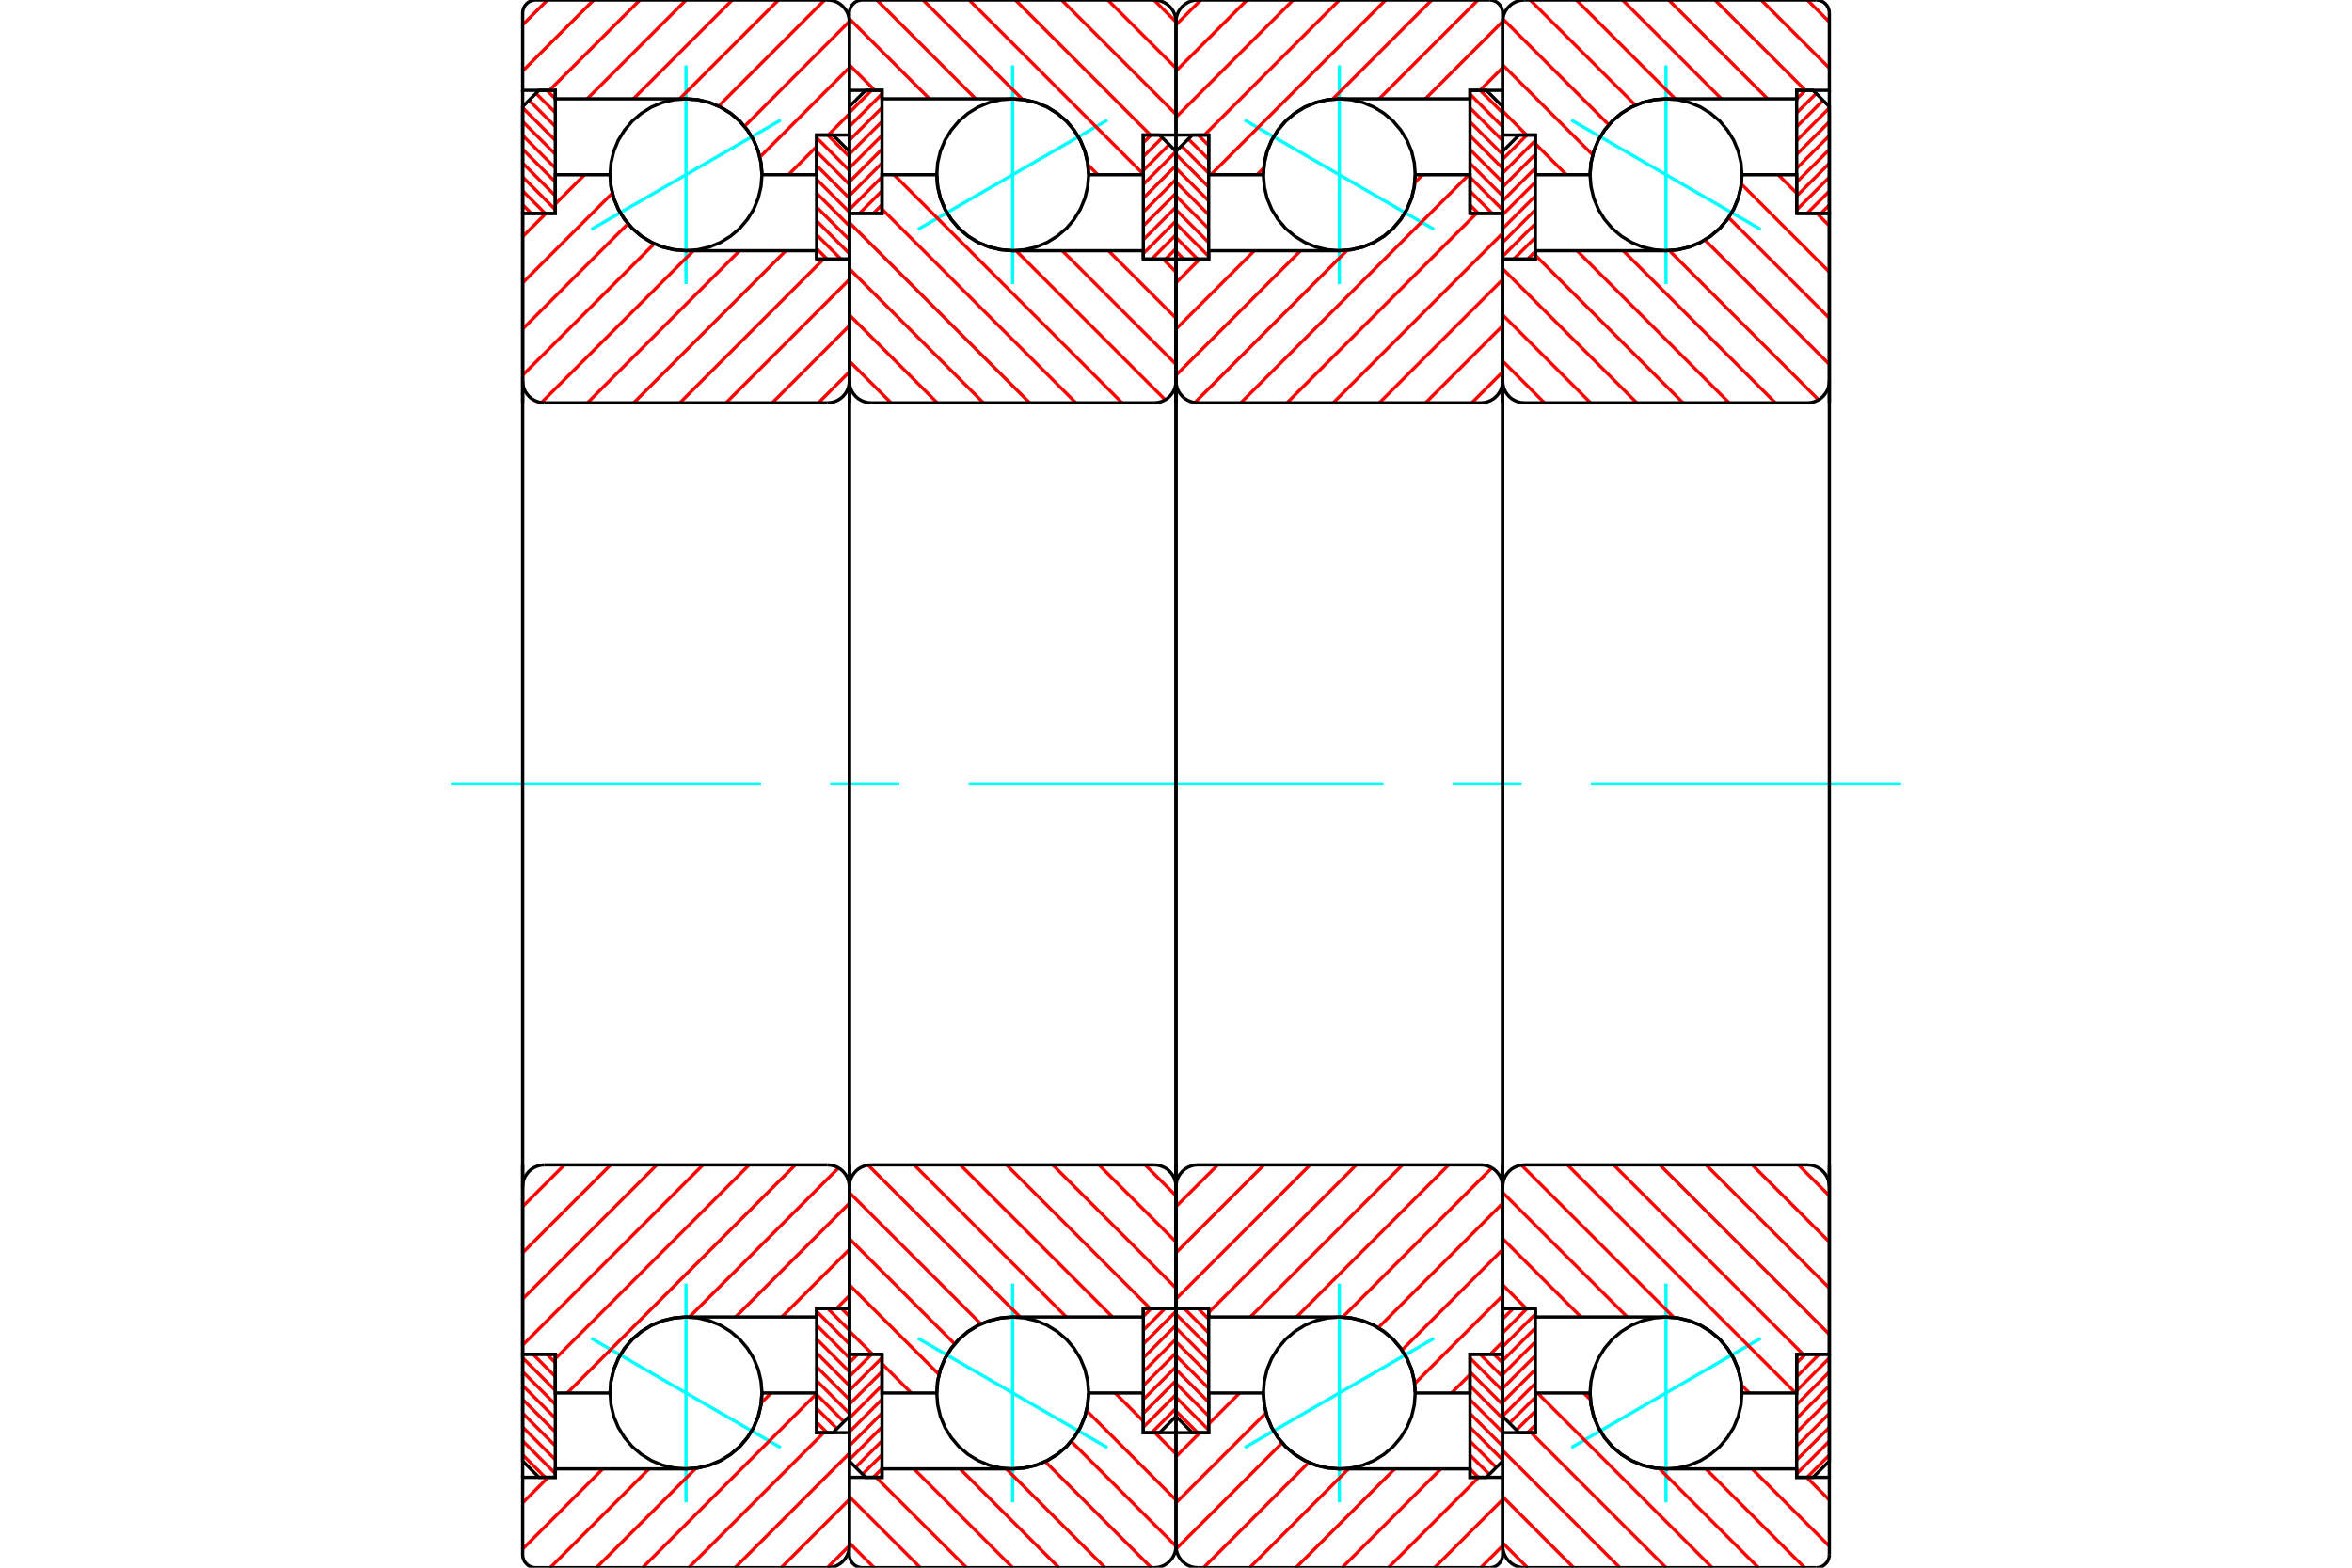 <?xml version="1.0" standalone="no"?>
<!DOCTYPE svg PUBLIC "-//W3C//DTD SVG 1.1//EN"
	"http://www.w3.org/Graphics/SVG/1.1/DTD/svg11.dtd">
<svg xmlns="http://www.w3.org/2000/svg" height="100%" width="100%" viewBox="0 0 36000 24000">
	<rect x="-1800" y="-1200" width="39600" height="26400" style="fill:#FFF"/>
	<g style="fill:none; fill-rule:evenodd" transform="matrix(1 0 0 1 0 0)">
		<g style="fill:none; stroke:#000; stroke-width:50; shape-rendering:geometricPrecision">
		</g>
		<g style="fill:none; stroke:#0FF; stroke-width:50; shape-rendering:geometricPrecision">
			<line x1="24050" y1="1838" x2="26950" y2="3512"/>
			<line x1="25500" y1="4349" x2="25500" y2="1001"/>
			<line x1="25500" y1="22999" x2="25500" y2="19651"/>
			<line x1="26950" y1="20488" x2="24050" y2="22162"/>
		</g>
		<g style="fill:none; stroke:#F00; stroke-width:50; shape-rendering:geometricPrecision">
			<line x1="27500" y1="20866" x2="27633" y2="20733"/>
			<line x1="27500" y1="21078" x2="27845" y2="20733"/>
			<line x1="27500" y1="21291" x2="28000" y2="20791"/>
			<line x1="27500" y1="21503" x2="28000" y2="21003"/>
			<line x1="27500" y1="21715" x2="28000" y2="21215"/>
			<line x1="27500" y1="21927" x2="28000" y2="21427"/>
			<line x1="27500" y1="22139" x2="28000" y2="21639"/>
			<line x1="27500" y1="22351" x2="28000" y2="21851"/>
			<line x1="27500" y1="22563" x2="28000" y2="22063"/>
			<line x1="27659" y1="22617" x2="28000" y2="22276"/>
		</g>
		<g style="fill:none; stroke:#000; stroke-width:50; shape-rendering:geometricPrecision">
			<polyline points="28000,20733 28000,22367 27750,22617 27500,22617 27500,20733 28000,20733"/>
		</g>
		<g style="fill:none; stroke:#0FF; stroke-width:50; shape-rendering:geometricPrecision">
			<line x1="6900" y1="12000" x2="11650" y2="12000"/>
			<line x1="12708" y1="12000" x2="13767" y2="12000"/>
			<line x1="14825" y1="12000" x2="21175" y2="12000"/>
			<line x1="22233" y1="12000" x2="23292" y2="12000"/>
			<line x1="24350" y1="12000" x2="29100" y2="12000"/>
		</g>
		<g style="fill:none; stroke:#F00; stroke-width:50; shape-rendering:geometricPrecision">
			<line x1="27500" y1="1516" x2="27633" y2="1383"/>
			<line x1="27500" y1="1728" x2="27798" y2="1431"/>
			<line x1="27500" y1="1941" x2="27904" y2="1537"/>
			<line x1="27500" y1="2153" x2="28000" y2="1653"/>
			<line x1="27500" y1="2365" x2="28000" y2="1865"/>
			<line x1="27500" y1="2577" x2="28000" y2="2077"/>
			<line x1="27500" y1="2789" x2="28000" y2="2289"/>
			<line x1="27500" y1="3001" x2="28000" y2="2501"/>
			<line x1="27500" y1="3213" x2="28000" y2="2713"/>
			<line x1="27659" y1="3267" x2="28000" y2="2926"/>
			<line x1="27871" y1="3267" x2="28000" y2="3138"/>
		</g>
		<g style="fill:none; stroke:#000; stroke-width:50; shape-rendering:geometricPrecision">
			<polyline points="27500,3267 27500,1383 27750,1383 28000,1633 28000,3267 27500,3267"/>
		</g>
		<g style="fill:none; stroke:#F00; stroke-width:50; shape-rendering:geometricPrecision">
			<line x1="23500" y1="3848" x2="23381" y2="3967"/>
			<line x1="23500" y1="3636" x2="23169" y2="3967"/>
			<line x1="23500" y1="3424" x2="23000" y2="3924"/>
			<line x1="23500" y1="3212" x2="23000" y2="3712"/>
			<line x1="23500" y1="3000" x2="23000" y2="3500"/>
			<line x1="23500" y1="2787" x2="23000" y2="3287"/>
			<line x1="23500" y1="2575" x2="23000" y2="3075"/>
			<line x1="23500" y1="2363" x2="23000" y2="2863"/>
			<line x1="23500" y1="2151" x2="23000" y2="2651"/>
			<line x1="23372" y1="2067" x2="23000" y2="2439"/>
		</g>
		<g style="fill:none; stroke:#000; stroke-width:50; shape-rendering:geometricPrecision">
			<polyline points="23000,3967 23000,2317 23250,2067 23500,2067 23500,3967 23000,3967"/>
		</g>
		<g style="fill:none; stroke:#F00; stroke-width:50; shape-rendering:geometricPrecision">
			<line x1="23500" y1="21815" x2="23381" y2="21933"/>
			<line x1="23500" y1="21603" x2="23210" y2="21893"/>
			<line x1="23500" y1="21391" x2="23104" y2="21787"/>
			<line x1="23500" y1="21178" x2="23000" y2="21678"/>
			<line x1="23500" y1="20966" x2="23000" y2="21466"/>
			<line x1="23500" y1="20754" x2="23000" y2="21254"/>
			<line x1="23500" y1="20542" x2="23000" y2="21042"/>
			<line x1="23500" y1="20330" x2="23000" y2="20830"/>
			<line x1="23500" y1="20118" x2="23000" y2="20618"/>
			<line x1="23372" y1="20033" x2="23000" y2="20406"/>
			<line x1="23160" y1="20033" x2="23000" y2="20193"/>
		</g>
		<g style="fill:none; stroke:#000; stroke-width:50; shape-rendering:geometricPrecision">
			<polyline points="23500,20033 23500,21933 23250,21933 23000,21683 23000,20033 23500,20033"/>
			<polyline points="26662,2675 26648,2493 26606,2316 26536,2147 26440,1992 26322,1853 26183,1735 26028,1639 25859,1569 25682,1527 25500,1513 25318,1527 25141,1569 24972,1639 24817,1735 24678,1853 24560,1992 24464,2147 24394,2316 24352,2493 24337,2675 24352,2857 24394,3034 24464,3203 24560,3358 24678,3497 24817,3615 24972,3711 25141,3781 25318,3823 25500,3838 25682,3823 25859,3781 26028,3711 26183,3615 26322,3497 26440,3358 26536,3203 26606,3034 26648,2857 26662,2675"/>
			<polyline points="26662,21325 26648,21143 26606,20966 26536,20797 26440,20642 26322,20503 26183,20385 26028,20289 25859,20219 25682,20177 25500,20162 25318,20177 25141,20219 24972,20289 24817,20385 24678,20503 24560,20642 24464,20797 24394,20966 24352,21143 24337,21325 24352,21507 24394,21684 24464,21853 24560,22008 24678,22147 24817,22265 24972,22361 25141,22431 25318,22473 25500,22487 25682,22473 25859,22431 26028,22361 26183,22265 26322,22147 26440,22008 26536,21853 26606,21684 26648,21507 26662,21325"/>
		</g>
		<g style="fill:none; stroke:#F00; stroke-width:50; shape-rendering:geometricPrecision">
			<line x1="27664" y1="0" x2="28000" y2="336"/>
			<line x1="26957" y1="0" x2="28000" y2="1043"/>
			<line x1="26250" y1="0" x2="27633" y2="1383"/>
			<line x1="25542" y1="0" x2="27055" y2="1513"/>
			<line x1="24835" y1="0" x2="26348" y2="1513"/>
			<line x1="24128" y1="0" x2="25641" y2="1513"/>
			<line x1="23421" y1="0" x2="25032" y2="1611"/>
			<line x1="23003" y1="289" x2="24625" y2="1911"/>
			<line x1="23000" y1="993" x2="24378" y2="2371"/>
			<line x1="23000" y1="1700" x2="23366" y2="2067"/>
			<line x1="23500" y1="2200" x2="23975" y2="2675"/>
			<line x1="27653" y1="22617" x2="28000" y2="22964"/>
			<line x1="26817" y1="22487" x2="28000" y2="23671"/>
			<line x1="26110" y1="22487" x2="27622" y2="24000"/>
			<line x1="24240" y1="21325" x2="24343" y2="21428"/>
			<line x1="25397" y1="22482" x2="26915" y2="24000"/>
			<line x1="23533" y1="21325" x2="26208" y2="24000"/>
			<line x1="23434" y1="21933" x2="25501" y2="24000"/>
			<line x1="23000" y1="22206" x2="24794" y2="24000"/>
			<line x1="23000" y1="22913" x2="24087" y2="24000"/>
			<line x1="23000" y1="23620" x2="23380" y2="24000"/>
		</g>
		<g style="fill:none; stroke:#000; stroke-width:50; shape-rendering:geometricPrecision">
			<polyline points="23000,6167 23000,2067 23000,333"/>
			<polyline points="23333,0 23281,4 23230,16 23182,36 23137,64 23098,98 23064,137 23036,182 23016,230 23004,281 23000,333"/>
			<line x1="23333" y1="0" x2="27800" y2="0"/>
			<polyline points="28000,200 27998,169 27990,138 27978,109 27962,82 27941,59 27918,38 27891,22 27862,10 27831,2 27800,0"/>
			<polyline points="28000,200 28000,1383 27500,1383 27500,1513 25500,1513 25318,1527 25141,1569 24972,1639 24817,1735 24678,1853 24560,1992 24464,2147 24394,2316 24352,2493 24337,2675 23500,2675 23500,2067 23000,2067"/>
			<line x1="28000" y1="1383" x2="28000" y2="6167"/>
			<line x1="28000" y1="17833" x2="28000" y2="22617"/>
			<polyline points="23000,21933 23500,21933 23500,21325 24337,21325 24352,21507 24394,21684 24464,21853 24560,22008 24678,22147 24817,22265 24972,22361 25141,22431 25318,22473 25500,22487 27500,22487 27500,22617 28000,22617 28000,23800"/>
			<polyline points="27800,24000 27831,23998 27862,23990 27891,23978 27918,23962 27941,23941 27962,23918 27978,23891 27990,23862 27998,23831 28000,23800"/>
			<line x1="27800" y1="24000" x2="23333" y2="24000"/>
			<polyline points="23000,23667 23004,23719 23016,23770 23036,23818 23064,23863 23098,23902 23137,23936 23182,23964 23230,23984 23281,23996 23333,24000"/>
			<polyline points="23000,23667 23000,21933 23000,17833"/>
		</g>
		<g style="fill:none; stroke:#F00; stroke-width:50; shape-rendering:geometricPrecision">
			<line x1="27218" y1="2675" x2="27500" y2="2957"/>
			<line x1="27810" y1="3267" x2="28000" y2="3457"/>
			<line x1="26654" y1="2818" x2="28000" y2="4164"/>
			<line x1="26459" y1="3331" x2="28000" y2="4871"/>
			<line x1="26095" y1="3673" x2="28000" y2="5578"/>
			<line x1="25551" y1="3836" x2="27835" y2="6121"/>
			<line x1="24845" y1="3838" x2="27174" y2="6167"/>
			<line x1="24138" y1="3838" x2="26467" y2="6167"/>
			<line x1="23500" y1="3907" x2="25760" y2="6167"/>
			<line x1="23000" y1="4114" x2="25053" y2="6167"/>
			<line x1="23000" y1="4821" x2="24346" y2="6167"/>
			<line x1="23000" y1="5528" x2="23639" y2="6167"/>
			<line x1="27527" y1="17833" x2="28000" y2="18306"/>
			<line x1="26820" y1="17833" x2="28000" y2="19013"/>
			<line x1="26113" y1="17833" x2="28000" y2="19720"/>
			<line x1="25406" y1="17833" x2="28000" y2="20428"/>
			<line x1="24699" y1="17833" x2="27599" y2="20733"/>
			<line x1="23992" y1="17833" x2="27483" y2="21325"/>
			<line x1="23288" y1="17837" x2="25620" y2="20169"/>
			<line x1="26656" y1="21205" x2="26776" y2="21325"/>
			<line x1="23000" y1="18256" x2="24907" y2="20162"/>
			<line x1="23000" y1="18963" x2="24199" y2="20162"/>
			<line x1="23000" y1="19670" x2="23363" y2="20033"/>
		</g>
		<g style="fill:none; stroke:#000; stroke-width:50; shape-rendering:geometricPrecision">
			<line x1="23000" y1="12000" x2="23000" y2="3967"/>
			<polyline points="23000,5833 23004,5885 23016,5936 23036,5985 23064,6029 23098,6069 23137,6103 23182,6130 23230,6150 23281,6163 23333,6167 27667,6167 27719,6163 27770,6150 27818,6130 27863,6103 27902,6069 27936,6029 27964,5985 27984,5936 27996,5885 28000,5833 28000,3267 27500,3267 27500,2675 26662,2675"/>
			<polyline points="25500,3838 25682,3823 25859,3781 26028,3711 26183,3615 26322,3497 26440,3358 26536,3203 26606,3034 26648,2857 26662,2675"/>
			<polyline points="25500,3838 23500,3838 23500,3967 23000,3967"/>
			<line x1="28000" y1="12000" x2="28000" y2="5833"/>
			<line x1="28000" y1="18167" x2="28000" y2="12000"/>
			<polyline points="23000,20033 23500,20033 23500,20162 25500,20162"/>
			<polyline points="26662,21325 26648,21143 26606,20966 26536,20797 26440,20642 26322,20503 26183,20385 26028,20289 25859,20219 25682,20177 25500,20162"/>
			<polyline points="26662,21325 27500,21325 27500,20733 28000,20733 28000,18167 27996,18115 27984,18064 27964,18015 27936,17971 27902,17931 27863,17897 27818,17870 27770,17850 27719,17837 27667,17833 23333,17833 23281,17837 23230,17850 23182,17870 23137,17897 23098,17931 23064,17971 23036,18015 23016,18064 23004,18115 23000,18167"/>
			<line x1="23000" y1="20033" x2="23000" y2="12000"/>
		</g>
		<g style="fill:none; stroke:#0FF; stroke-width:50; shape-rendering:geometricPrecision">
			<line x1="19050" y1="1838" x2="21950" y2="3512"/>
			<line x1="20500" y1="4349" x2="20500" y2="1001"/>
			<line x1="20500" y1="22999" x2="20500" y2="19651"/>
			<line x1="21950" y1="20488" x2="19050" y2="22162"/>
		</g>
		<g style="fill:none; stroke:#F00; stroke-width:50; shape-rendering:geometricPrecision">
			<line x1="22867" y1="20733" x2="23000" y2="20866"/>
			<line x1="22655" y1="20733" x2="23000" y2="21078"/>
			<line x1="22500" y1="20791" x2="23000" y2="21291"/>
			<line x1="22500" y1="21003" x2="23000" y2="21503"/>
			<line x1="22500" y1="21215" x2="23000" y2="21715"/>
			<line x1="22500" y1="21427" x2="23000" y2="21927"/>
			<line x1="22500" y1="21639" x2="23000" y2="22139"/>
			<line x1="22500" y1="21851" x2="23000" y2="22351"/>
			<line x1="22500" y1="22063" x2="22902" y2="22465"/>
			<line x1="22500" y1="22276" x2="22796" y2="22571"/>
			<line x1="22500" y1="22488" x2="22629" y2="22617"/>
		</g>
		<g style="fill:none; stroke:#000; stroke-width:50; shape-rendering:geometricPrecision">
			<polyline points="23000,20733 23000,22367 22750,22617 22500,22617 22500,20733 23000,20733"/>
		</g>
		<g style="fill:none; stroke:#F00; stroke-width:50; shape-rendering:geometricPrecision">
			<line x1="22655" y1="1383" x2="23000" y2="1728"/>
			<line x1="22500" y1="1441" x2="23000" y2="1941"/>
			<line x1="22500" y1="1653" x2="23000" y2="2153"/>
			<line x1="22500" y1="1865" x2="23000" y2="2365"/>
			<line x1="22500" y1="2077" x2="23000" y2="2577"/>
			<line x1="22500" y1="2289" x2="23000" y2="2789"/>
			<line x1="22500" y1="2501" x2="23000" y2="3001"/>
			<line x1="22500" y1="2713" x2="23000" y2="3213"/>
			<line x1="22500" y1="2926" x2="22841" y2="3267"/>
			<line x1="22500" y1="3138" x2="22629" y2="3267"/>
		</g>
		<g style="fill:none; stroke:#000; stroke-width:50; shape-rendering:geometricPrecision">
			<polyline points="22500,3267 22500,1383 22750,1383 23000,1633 23000,3267 22500,3267"/>
		</g>
		<g style="fill:none; stroke:#F00; stroke-width:50; shape-rendering:geometricPrecision">
			<line x1="18119" y1="3967" x2="18000" y2="3848"/>
			<line x1="18331" y1="3967" x2="18000" y2="3636"/>
			<line x1="18500" y1="3924" x2="18000" y2="3424"/>
			<line x1="18500" y1="3712" x2="18000" y2="3212"/>
			<line x1="18500" y1="3500" x2="18000" y2="3000"/>
			<line x1="18500" y1="3287" x2="18000" y2="2787"/>
			<line x1="18500" y1="3075" x2="18000" y2="2575"/>
			<line x1="18500" y1="2863" x2="18000" y2="2363"/>
			<line x1="18500" y1="2651" x2="18083" y2="2234"/>
			<line x1="18500" y1="2439" x2="18189" y2="2128"/>
			<line x1="18500" y1="2227" x2="18340" y2="2067"/>
		</g>
		<g style="fill:none; stroke:#000; stroke-width:50; shape-rendering:geometricPrecision">
			<polyline points="18000,3967 18000,2317 18250,2067 18500,2067 18500,3967 18000,3967"/>
		</g>
		<g style="fill:none; stroke:#F00; stroke-width:50; shape-rendering:geometricPrecision">
			<line x1="18331" y1="21933" x2="18000" y2="21603"/>
			<line x1="18500" y1="21891" x2="18000" y2="21391"/>
			<line x1="18500" y1="21678" x2="18000" y2="21178"/>
			<line x1="18500" y1="21466" x2="18000" y2="20966"/>
			<line x1="18500" y1="21254" x2="18000" y2="20754"/>
			<line x1="18500" y1="21042" x2="18000" y2="20542"/>
			<line x1="18500" y1="20830" x2="18000" y2="20330"/>
			<line x1="18500" y1="20618" x2="18000" y2="20118"/>
			<line x1="18500" y1="20406" x2="18128" y2="20033"/>
			<line x1="18500" y1="20193" x2="18340" y2="20033"/>
		</g>
		<g style="fill:none; stroke:#000; stroke-width:50; shape-rendering:geometricPrecision">
			<polyline points="18500,20033 18500,21933 18250,21933 18000,21683 18000,20033 18500,20033"/>
			<polyline points="21662,2675 21648,2493 21606,2316 21536,2147 21440,1992 21322,1853 21183,1735 21028,1639 20859,1569 20682,1527 20500,1513 20318,1527 20141,1569 19972,1639 19817,1735 19678,1853 19560,1992 19464,2147 19394,2316 19352,2493 19337,2675 19352,2857 19394,3034 19464,3203 19560,3358 19678,3497 19817,3615 19972,3711 20141,3781 20318,3823 20500,3838 20682,3823 20859,3781 21028,3711 21183,3615 21322,3497 21440,3358 21536,3203 21606,3034 21648,2857 21662,2675"/>
			<polyline points="21662,21325 21648,21143 21606,20966 21536,20797 21440,20642 21322,20503 21183,20385 21028,20289 20859,20219 20682,20177 20500,20162 20318,20177 20141,20219 19972,20289 19817,20385 19678,20503 19560,20642 19464,20797 19394,20966 19352,21143 19337,21325 19352,21507 19394,21684 19464,21853 19560,22008 19678,22147 19817,22265 19972,22361 20141,22431 20318,22473 20500,22487 20682,22473 20859,22431 21028,22361 21183,22265 21322,22147 21440,22008 21536,21853 21606,21684 21648,21507 21662,21325"/>
		</g>
		<g style="fill:none; stroke:#F00; stroke-width:50; shape-rendering:geometricPrecision">
			<line x1="23000" y1="23664" x2="22664" y2="24000"/>
			<line x1="23000" y1="22957" x2="21957" y2="24000"/>
			<line x1="22633" y1="22617" x2="21250" y2="24000"/>
			<line x1="22055" y1="22487" x2="20542" y2="24000"/>
			<line x1="21348" y1="22487" x2="19835" y2="24000"/>
			<line x1="20641" y1="22487" x2="19128" y2="24000"/>
			<line x1="20032" y1="22389" x2="18421" y2="24000"/>
			<line x1="19625" y1="22089" x2="18003" y2="23711"/>
			<line x1="19378" y1="21629" x2="18000" y2="23007"/>
			<line x1="18975" y1="21325" x2="18500" y2="21800"/>
			<line x1="18366" y1="21933" x2="18000" y2="22300"/>
			<line x1="23000" y1="1036" x2="22653" y2="1383"/>
			<line x1="23000" y1="329" x2="21817" y2="1513"/>
			<line x1="22622" y1="0" x2="21110" y2="1513"/>
			<line x1="21915" y1="0" x2="20397" y2="1518"/>
			<line x1="19343" y1="2572" x2="19240" y2="2675"/>
			<line x1="21208" y1="0" x2="18533" y2="2675"/>
			<line x1="20501" y1="0" x2="18434" y2="2067"/>
			<line x1="19794" y1="0" x2="18000" y2="1794"/>
			<line x1="19087" y1="0" x2="18000" y2="1087"/>
			<line x1="18380" y1="0" x2="18000" y2="380"/>
		</g>
		<g style="fill:none; stroke:#000; stroke-width:50; shape-rendering:geometricPrecision">
			<polyline points="18000,6167 18000,2067 18000,333"/>
			<polyline points="18333,0 18281,4 18230,16 18182,36 18137,64 18098,98 18064,137 18036,182 18016,230 18004,281 18000,333"/>
			<line x1="18333" y1="0" x2="22800" y2="0"/>
			<polyline points="23000,200 22998,169 22990,138 22978,109 22962,82 22941,59 22918,38 22891,22 22862,10 22831,2 22800,0"/>
			<polyline points="23000,200 23000,1383 22500,1383 22500,1513 20500,1513 20318,1527 20141,1569 19972,1639 19817,1735 19678,1853 19560,1992 19464,2147 19394,2316 19352,2493 19337,2675 18500,2675 18500,2067 18000,2067"/>
			<line x1="23000" y1="1383" x2="23000" y2="6167"/>
			<line x1="23000" y1="17833" x2="23000" y2="22617"/>
			<polyline points="18000,21933 18500,21933 18500,21325 19337,21325 19352,21507 19394,21684 19464,21853 19560,22008 19678,22147 19817,22265 19972,22361 20141,22431 20318,22473 20500,22487 22500,22487 22500,22617 23000,22617 23000,23800"/>
			<polyline points="22800,24000 22831,23998 22862,23990 22891,23978 22918,23962 22941,23941 22962,23918 22978,23891 22990,23862 22998,23831 23000,23800"/>
			<line x1="22800" y1="24000" x2="18333" y2="24000"/>
			<polyline points="18000,23667 18004,23719 18016,23770 18036,23818 18064,23863 18098,23902 18137,23936 18182,23964 18230,23984 18281,23996 18333,24000"/>
			<polyline points="18000,23667 18000,21933 18000,17833"/>
		</g>
		<g style="fill:none; stroke:#F00; stroke-width:50; shape-rendering:geometricPrecision">
			<line x1="23000" y1="20543" x2="22810" y2="20733"/>
			<line x1="22500" y1="21043" x2="22218" y2="21325"/>
			<line x1="23000" y1="19836" x2="21654" y2="21182"/>
			<line x1="23000" y1="19129" x2="21459" y2="20669"/>
			<line x1="23000" y1="18422" x2="21095" y2="20327"/>
			<line x1="22835" y1="17879" x2="20551" y2="20164"/>
			<line x1="22174" y1="17833" x2="19845" y2="20162"/>
			<line x1="21467" y1="17833" x2="19138" y2="20162"/>
			<line x1="20760" y1="17833" x2="18500" y2="20093"/>
			<line x1="20053" y1="17833" x2="18000" y2="19886"/>
			<line x1="19346" y1="17833" x2="18000" y2="19179"/>
			<line x1="18639" y1="17833" x2="18000" y2="18472"/>
			<line x1="23000" y1="5694" x2="22527" y2="6167"/>
			<line x1="23000" y1="4987" x2="21820" y2="6167"/>
			<line x1="23000" y1="4280" x2="21113" y2="6167"/>
			<line x1="23000" y1="3572" x2="20406" y2="6167"/>
			<line x1="22599" y1="3267" x2="19699" y2="6167"/>
			<line x1="22483" y1="2675" x2="18992" y2="6167"/>
			<line x1="21776" y1="2675" x2="21656" y2="2795"/>
			<line x1="20620" y1="3831" x2="18288" y2="6163"/>
			<line x1="19907" y1="3838" x2="18000" y2="5744"/>
			<line x1="19199" y1="3838" x2="18000" y2="5037"/>
			<line x1="18363" y1="3967" x2="18000" y2="4330"/>
		</g>
		<g style="fill:none; stroke:#000; stroke-width:50; shape-rendering:geometricPrecision">
			<line x1="18000" y1="12000" x2="18000" y2="3967"/>
			<polyline points="18000,5833 18004,5885 18016,5936 18036,5985 18064,6029 18098,6069 18137,6103 18182,6130 18230,6150 18281,6163 18333,6167 22667,6167 22719,6163 22770,6150 22818,6130 22863,6103 22902,6069 22936,6029 22964,5985 22984,5936 22996,5885 23000,5833 23000,3267 22500,3267 22500,2675 21662,2675"/>
			<polyline points="20500,3838 20682,3823 20859,3781 21028,3711 21183,3615 21322,3497 21440,3358 21536,3203 21606,3034 21648,2857 21662,2675"/>
			<polyline points="20500,3838 18500,3838 18500,3967 18000,3967"/>
			<line x1="23000" y1="12000" x2="23000" y2="5833"/>
			<line x1="23000" y1="18167" x2="23000" y2="12000"/>
			<polyline points="18000,20033 18500,20033 18500,20162 20500,20162"/>
			<polyline points="21662,21325 21648,21143 21606,20966 21536,20797 21440,20642 21322,20503 21183,20385 21028,20289 20859,20219 20682,20177 20500,20162"/>
			<polyline points="21662,21325 22500,21325 22500,20733 23000,20733 23000,18167 22996,18115 22984,18064 22964,18015 22936,17971 22902,17931 22863,17897 22818,17870 22770,17850 22719,17837 22667,17833 18333,17833 18281,17837 18230,17850 18182,17870 18137,17897 18098,17931 18064,17971 18036,18015 18016,18064 18004,18115 18000,18167"/>
			<line x1="18000" y1="20033" x2="18000" y2="12000"/>
		</g>
		<g style="fill:none; stroke:#0FF; stroke-width:50; shape-rendering:geometricPrecision">
			<line x1="16950" y1="1838" x2="14050" y2="3512"/>
			<line x1="15500" y1="4349" x2="15500" y2="1001"/>
			<line x1="15500" y1="22999" x2="15500" y2="19651"/>
			<line x1="14050" y1="20488" x2="16950" y2="22162"/>
		</g>
		<g style="fill:none; stroke:#F00; stroke-width:50; shape-rendering:geometricPrecision">
			<line x1="13500" y1="3134" x2="13367" y2="3267"/>
			<line x1="13500" y1="2922" x2="13155" y2="3267"/>
			<line x1="13500" y1="2709" x2="13000" y2="3209"/>
			<line x1="13500" y1="2497" x2="13000" y2="2997"/>
			<line x1="13500" y1="2285" x2="13000" y2="2785"/>
			<line x1="13500" y1="2073" x2="13000" y2="2573"/>
			<line x1="13500" y1="1861" x2="13000" y2="2361"/>
			<line x1="13500" y1="1649" x2="13000" y2="2149"/>
			<line x1="13500" y1="1437" x2="13000" y2="1937"/>
			<line x1="13341" y1="1383" x2="13000" y2="1724"/>
		</g>
		<g style="fill:none; stroke:#000; stroke-width:50; shape-rendering:geometricPrecision">
			<polyline points="13000,3267 13000,1633 13250,1383 13500,1383 13500,3267 13000,3267"/>
		</g>
		<g style="fill:none; stroke:#F00; stroke-width:50; shape-rendering:geometricPrecision">
			<line x1="13500" y1="22484" x2="13367" y2="22617"/>
			<line x1="13500" y1="22272" x2="13202" y2="22569"/>
			<line x1="13500" y1="22059" x2="13096" y2="22463"/>
			<line x1="13500" y1="21847" x2="13000" y2="22347"/>
			<line x1="13500" y1="21635" x2="13000" y2="22135"/>
			<line x1="13500" y1="21423" x2="13000" y2="21923"/>
			<line x1="13500" y1="21211" x2="13000" y2="21711"/>
			<line x1="13500" y1="20999" x2="13000" y2="21499"/>
			<line x1="13500" y1="20787" x2="13000" y2="21287"/>
			<line x1="13341" y1="20733" x2="13000" y2="21074"/>
			<line x1="13129" y1="20733" x2="13000" y2="20862"/>
		</g>
		<g style="fill:none; stroke:#000; stroke-width:50; shape-rendering:geometricPrecision">
			<polyline points="13500,20733 13500,22617 13250,22617 13000,22367 13000,20733 13500,20733"/>
		</g>
		<g style="fill:none; stroke:#F00; stroke-width:50; shape-rendering:geometricPrecision">
			<line x1="17500" y1="20152" x2="17619" y2="20033"/>
			<line x1="17500" y1="20364" x2="17831" y2="20033"/>
			<line x1="17500" y1="20576" x2="18000" y2="20076"/>
			<line x1="17500" y1="20788" x2="18000" y2="20288"/>
			<line x1="17500" y1="21000" x2="18000" y2="20500"/>
			<line x1="17500" y1="21213" x2="18000" y2="20713"/>
			<line x1="17500" y1="21425" x2="18000" y2="20925"/>
			<line x1="17500" y1="21637" x2="18000" y2="21137"/>
			<line x1="17500" y1="21849" x2="18000" y2="21349"/>
			<line x1="17628" y1="21933" x2="18000" y2="21561"/>
		</g>
		<g style="fill:none; stroke:#000; stroke-width:50; shape-rendering:geometricPrecision">
			<polyline points="18000,20033 18000,21683 17750,21933 17500,21933 17500,20033 18000,20033"/>
		</g>
		<g style="fill:none; stroke:#F00; stroke-width:50; shape-rendering:geometricPrecision">
			<line x1="17500" y1="2185" x2="17619" y2="2067"/>
			<line x1="17500" y1="2397" x2="17790" y2="2107"/>
			<line x1="17500" y1="2609" x2="17896" y2="2213"/>
			<line x1="17500" y1="2822" x2="18000" y2="2322"/>
			<line x1="17500" y1="3034" x2="18000" y2="2534"/>
			<line x1="17500" y1="3246" x2="18000" y2="2746"/>
			<line x1="17500" y1="3458" x2="18000" y2="2958"/>
			<line x1="17500" y1="3670" x2="18000" y2="3170"/>
			<line x1="17500" y1="3882" x2="18000" y2="3382"/>
			<line x1="17628" y1="3967" x2="18000" y2="3594"/>
			<line x1="17840" y1="3967" x2="18000" y2="3807"/>
		</g>
		<g style="fill:none; stroke:#000; stroke-width:50; shape-rendering:geometricPrecision">
			<polyline points="17500,3967 17500,2067 17750,2067 18000,2317 18000,3967 17500,3967"/>
			<polyline points="16663,2675 16648,2493 16606,2316 16536,2147 16440,1992 16322,1853 16183,1735 16028,1639 15859,1569 15682,1527 15500,1513 15318,1527 15141,1569 14972,1639 14817,1735 14678,1853 14560,1992 14464,2147 14394,2316 14352,2493 14338,2675 14352,2857 14394,3034 14464,3203 14560,3358 14678,3497 14817,3615 14972,3711 15141,3781 15318,3823 15500,3838 15682,3823 15859,3781 16028,3711 16183,3615 16322,3497 16440,3358 16536,3203 16606,3034 16648,2857 16663,2675"/>
			<polyline points="16663,21325 16648,21143 16606,20966 16536,20797 16440,20642 16322,20503 16183,20385 16028,20289 15859,20219 15682,20177 15500,20162 15318,20177 15141,20219 14972,20289 14817,20385 14678,20503 14560,20642 14464,20797 14394,20966 14352,21143 14338,21325 14352,21507 14394,21684 14464,21853 14560,22008 14678,22147 14817,22265 14972,22361 15141,22431 15318,22473 15500,22487 15682,22473 15859,22431 16028,22361 16183,22265 16322,22147 16440,22008 16536,21853 16606,21684 16648,21507 16663,21325"/>
		</g>
		<g style="fill:none; stroke:#F00; stroke-width:50; shape-rendering:geometricPrecision">
			<line x1="17664" y1="0" x2="18000" y2="336"/>
			<line x1="16957" y1="0" x2="18000" y2="1043"/>
			<line x1="16250" y1="0" x2="18000" y2="1750"/>
			<line x1="15542" y1="0" x2="17609" y2="2067"/>
			<line x1="14835" y1="0" x2="17500" y2="2665"/>
			<line x1="14128" y1="0" x2="15651" y2="1522"/>
			<line x1="16653" y1="2524" x2="16803" y2="2675"/>
			<line x1="13421" y1="0" x2="14934" y2="1513"/>
			<line x1="13000" y1="286" x2="14227" y2="1513"/>
			<line x1="13000" y1="993" x2="13390" y2="1383"/>
			<line x1="13500" y1="1493" x2="13519" y2="1513"/>
			<line x1="17068" y1="21325" x2="17500" y2="21757"/>
			<line x1="17677" y1="21933" x2="18000" y2="22257"/>
			<line x1="16630" y1="21594" x2="18000" y2="22964"/>
			<line x1="16396" y1="22066" x2="18000" y2="23671"/>
			<line x1="15998" y1="22375" x2="17622" y2="24000"/>
			<line x1="15403" y1="22487" x2="16915" y2="24000"/>
			<line x1="14695" y1="22487" x2="16208" y2="24000"/>
			<line x1="13988" y1="22487" x2="15501" y2="24000"/>
			<line x1="13410" y1="22617" x2="14794" y2="24000"/>
			<line x1="13000" y1="22913" x2="14087" y2="24000"/>
			<line x1="13000" y1="23620" x2="13380" y2="24000"/>
		</g>
		<g style="fill:none; stroke:#000; stroke-width:50; shape-rendering:geometricPrecision">
			<polyline points="18000,6167 18000,2067 18000,333 17996,281 17984,230 17964,182 17936,137 17902,98 17863,64 17818,36 17770,16 17719,4 17667,0 13200,0 13169,2 13138,10 13109,22 13082,38 13059,59 13038,82 13022,109 13010,138 13002,169 13000,200 13000,1383 13500,1383 13500,1513 15500,1513"/>
			<polyline points="16663,2675 16648,2493 16606,2316 16536,2147 16440,1992 16322,1853 16183,1735 16028,1639 15859,1569 15682,1527 15500,1513"/>
			<polyline points="16663,2675 17500,2675 17500,2067 18000,2067"/>
			<line x1="13000" y1="1383" x2="13000" y2="6167"/>
			<line x1="13000" y1="17833" x2="13000" y2="22617"/>
			<polyline points="18000,21933 17500,21933 17500,21325 16663,21325"/>
			<polyline points="15500,22487 15682,22473 15859,22431 16028,22361 16183,22265 16322,22147 16440,22008 16536,21853 16606,21684 16648,21507 16663,21325"/>
			<polyline points="15500,22487 13500,22487 13500,22617 13000,22617 13000,23800 13002,23831 13010,23862 13022,23891 13038,23918 13059,23941 13082,23962 13109,23978 13138,23990 13169,23998 13200,24000 17667,24000 17719,23996 17770,23984 17818,23964 17863,23936 17902,23902 17936,23863 17964,23818 17984,23770 17996,23719 18000,23667 18000,21933 18000,17833"/>
		</g>
		<g style="fill:none; stroke:#F00; stroke-width:50; shape-rendering:geometricPrecision">
			<line x1="17803" y1="3967" x2="18000" y2="4164"/>
			<line x1="16966" y1="3838" x2="18000" y2="4871"/>
			<line x1="16259" y1="3838" x2="18000" y2="5578"/>
			<line x1="15552" y1="3838" x2="17835" y2="6121"/>
			<line x1="13683" y1="2675" x2="17174" y2="6167"/>
			<line x1="13500" y1="3200" x2="16467" y2="6167"/>
			<line x1="13000" y1="3407" x2="15760" y2="6167"/>
			<line x1="13000" y1="4114" x2="15053" y2="6167"/>
			<line x1="13000" y1="4821" x2="14346" y2="6167"/>
			<line x1="13000" y1="5528" x2="13639" y2="6167"/>
			<line x1="17527" y1="17833" x2="18000" y2="18306"/>
			<line x1="16820" y1="17833" x2="18000" y2="19013"/>
			<line x1="16113" y1="17833" x2="18000" y2="19720"/>
			<line x1="15406" y1="17833" x2="17606" y2="20033"/>
			<line x1="14699" y1="17833" x2="17028" y2="20162"/>
			<line x1="13992" y1="17833" x2="16321" y2="20162"/>
			<line x1="13288" y1="17837" x2="15614" y2="20162"/>
			<line x1="13000" y1="18256" x2="15014" y2="20269"/>
			<line x1="13000" y1="18963" x2="14612" y2="20575"/>
			<line x1="13000" y1="19670" x2="14373" y2="21043"/>
			<line x1="13000" y1="20377" x2="13356" y2="20733"/>
			<line x1="13500" y1="20877" x2="13948" y2="21325"/>
		</g>
		<g style="fill:none; stroke:#000; stroke-width:50; shape-rendering:geometricPrecision">
			<line x1="18000" y1="12000" x2="18000" y2="3967"/>
			<polyline points="17667,6167 17719,6163 17770,6150 17818,6130 17863,6103 17902,6069 17936,6029 17964,5985 17984,5936 17996,5885 18000,5833"/>
			<line x1="17667" y1="6167" x2="13333" y2="6167"/>
			<polyline points="13000,5833 13004,5885 13016,5936 13036,5985 13064,6029 13098,6069 13137,6103 13182,6130 13230,6150 13281,6163 13333,6167"/>
			<polyline points="13000,5833 13000,3267 13500,3267 13500,2675 14338,2675 14352,2857 14394,3034 14464,3203 14560,3358 14678,3497 14817,3615 14972,3711 15141,3781 15318,3823 15500,3838 17500,3838 17500,3967 18000,3967"/>
			<line x1="13000" y1="12000" x2="13000" y2="5833"/>
			<line x1="13000" y1="18167" x2="13000" y2="12000"/>
			<polyline points="18000,20033 17500,20033 17500,20162 15500,20162 15318,20177 15141,20219 14972,20289 14817,20385 14678,20503 14560,20642 14464,20797 14394,20966 14352,21143 14338,21325 13500,21325 13500,20733 13000,20733 13000,18167"/>
			<polyline points="13333,17833 13281,17837 13230,17850 13182,17870 13137,17897 13098,17931 13064,17971 13036,18015 13016,18064 13004,18115 13000,18167"/>
			<line x1="13333" y1="17833" x2="17667" y2="17833"/>
			<polyline points="18000,18167 17996,18115 17984,18064 17964,18015 17936,17971 17902,17931 17863,17897 17818,17870 17770,17850 17719,17837 17667,17833"/>
			<line x1="18000" y1="20033" x2="18000" y2="12000"/>
		</g>
		<g style="fill:none; stroke:#0FF; stroke-width:50; shape-rendering:geometricPrecision">
			<line x1="11950" y1="1838" x2="9050" y2="3512"/>
			<line x1="10500" y1="4349" x2="10500" y2="1001"/>
			<line x1="10500" y1="22999" x2="10500" y2="19651"/>
			<line x1="9050" y1="20488" x2="11950" y2="22162"/>
		</g>
		<g style="fill:none; stroke:#F00; stroke-width:50; shape-rendering:geometricPrecision">
			<line x1="8133" y1="3267" x2="8000" y2="3134"/>
			<line x1="8345" y1="3267" x2="8000" y2="2922"/>
			<line x1="8500" y1="3209" x2="8000" y2="2709"/>
			<line x1="8500" y1="2997" x2="8000" y2="2497"/>
			<line x1="8500" y1="2785" x2="8000" y2="2285"/>
			<line x1="8500" y1="2573" x2="8000" y2="2073"/>
			<line x1="8500" y1="2361" x2="8000" y2="1861"/>
			<line x1="8500" y1="2149" x2="8000" y2="1649"/>
			<line x1="8500" y1="1937" x2="8098" y2="1535"/>
			<line x1="8500" y1="1724" x2="8204" y2="1429"/>
			<line x1="8500" y1="1512" x2="8371" y2="1383"/>
		</g>
		<g style="fill:none; stroke:#000; stroke-width:50; shape-rendering:geometricPrecision">
			<polyline points="8000,3267 8000,1633 8250,1383 8500,1383 8500,3267 8000,3267"/>
		</g>
		<g style="fill:none; stroke:#F00; stroke-width:50; shape-rendering:geometricPrecision">
			<line x1="8345" y1="22617" x2="8000" y2="22272"/>
			<line x1="8500" y1="22559" x2="8000" y2="22059"/>
			<line x1="8500" y1="22347" x2="8000" y2="21847"/>
			<line x1="8500" y1="22135" x2="8000" y2="21635"/>
			<line x1="8500" y1="21923" x2="8000" y2="21423"/>
			<line x1="8500" y1="21711" x2="8000" y2="21211"/>
			<line x1="8500" y1="21499" x2="8000" y2="20999"/>
			<line x1="8500" y1="21287" x2="8000" y2="20787"/>
			<line x1="8500" y1="21074" x2="8159" y2="20733"/>
			<line x1="8500" y1="20862" x2="8371" y2="20733"/>
		</g>
		<g style="fill:none; stroke:#000; stroke-width:50; shape-rendering:geometricPrecision">
			<polyline points="8500,20733 8500,22617 8250,22617 8000,22367 8000,20733 8500,20733"/>
		</g>
		<g style="fill:none; stroke:#F00; stroke-width:50; shape-rendering:geometricPrecision">
			<line x1="12881" y1="20033" x2="13000" y2="20152"/>
			<line x1="12669" y1="20033" x2="13000" y2="20364"/>
			<line x1="12500" y1="20076" x2="13000" y2="20576"/>
			<line x1="12500" y1="20288" x2="13000" y2="20788"/>
			<line x1="12500" y1="20500" x2="13000" y2="21000"/>
			<line x1="12500" y1="20713" x2="13000" y2="21213"/>
			<line x1="12500" y1="20925" x2="13000" y2="21425"/>
			<line x1="12500" y1="21137" x2="13000" y2="21637"/>
			<line x1="12500" y1="21349" x2="12917" y2="21766"/>
			<line x1="12500" y1="21561" x2="12811" y2="21872"/>
			<line x1="12500" y1="21773" x2="12660" y2="21933"/>
		</g>
		<g style="fill:none; stroke:#000; stroke-width:50; shape-rendering:geometricPrecision">
			<polyline points="13000,20033 13000,21683 12750,21933 12500,21933 12500,20033 13000,20033"/>
		</g>
		<g style="fill:none; stroke:#F00; stroke-width:50; shape-rendering:geometricPrecision">
			<line x1="12669" y1="2067" x2="13000" y2="2397"/>
			<line x1="12500" y1="2109" x2="13000" y2="2609"/>
			<line x1="12500" y1="2322" x2="13000" y2="2822"/>
			<line x1="12500" y1="2534" x2="13000" y2="3034"/>
			<line x1="12500" y1="2746" x2="13000" y2="3246"/>
			<line x1="12500" y1="2958" x2="13000" y2="3458"/>
			<line x1="12500" y1="3170" x2="13000" y2="3670"/>
			<line x1="12500" y1="3382" x2="13000" y2="3882"/>
			<line x1="12500" y1="3594" x2="12872" y2="3967"/>
			<line x1="12500" y1="3807" x2="12660" y2="3967"/>
		</g>
		<g style="fill:none; stroke:#000; stroke-width:50; shape-rendering:geometricPrecision">
			<polyline points="12500,3967 12500,2067 12750,2067 13000,2317 13000,3967 12500,3967"/>
			<polyline points="11663,2675 11648,2493 11606,2316 11536,2147 11440,1992 11322,1853 11183,1735 11028,1639 10859,1569 10682,1527 10500,1513 10318,1527 10141,1569 9972,1639 9817,1735 9678,1853 9560,1992 9464,2147 9394,2316 9352,2493 9338,2675 9352,2857 9394,3034 9464,3203 9560,3358 9678,3497 9817,3615 9972,3711 10141,3781 10318,3823 10500,3838 10682,3823 10859,3781 11028,3711 11183,3615 11322,3497 11440,3358 11536,3203 11606,3034 11648,2857 11663,2675"/>
			<polyline points="11663,21325 11648,21143 11606,20966 11536,20797 11440,20642 11322,20503 11183,20385 11028,20289 10859,20219 10682,20177 10500,20162 10318,20177 10141,20219 9972,20289 9817,20385 9678,20503 9560,20642 9464,20797 9394,20966 9352,21143 9338,21325 9352,21507 9394,21684 9464,21853 9560,22008 9678,22147 9817,22265 9972,22361 10141,22431 10318,22473 10500,22487 10682,22473 10859,22431 11028,22361 11183,22265 11322,22147 11440,22008 11536,21853 11606,21684 11648,21507 11663,21325"/>
		</g>
		<g style="fill:none; stroke:#F00; stroke-width:50; shape-rendering:geometricPrecision">
			<line x1="13000" y1="23664" x2="12664" y2="24000"/>
			<line x1="13000" y1="22957" x2="11957" y2="24000"/>
			<line x1="13000" y1="22250" x2="11250" y2="24000"/>
			<line x1="12609" y1="21933" x2="10542" y2="24000"/>
			<line x1="12500" y1="21335" x2="9835" y2="24000"/>
			<line x1="11803" y1="21325" x2="11653" y2="21476"/>
			<line x1="10651" y1="22478" x2="9128" y2="24000"/>
			<line x1="9934" y1="22487" x2="8421" y2="24000"/>
			<line x1="9227" y1="22487" x2="8000" y2="23714"/>
			<line x1="8519" y1="22487" x2="8500" y2="22507"/>
			<line x1="8390" y1="22617" x2="8000" y2="23007"/>
			<line x1="13000" y1="1743" x2="12677" y2="2067"/>
			<line x1="12500" y1="2243" x2="12068" y2="2675"/>
			<line x1="13000" y1="1036" x2="11630" y2="2406"/>
			<line x1="13000" y1="329" x2="11396" y2="1934"/>
			<line x1="12622" y1="0" x2="10998" y2="1625"/>
			<line x1="11915" y1="0" x2="10403" y2="1513"/>
			<line x1="11208" y1="0" x2="9695" y2="1513"/>
			<line x1="10501" y1="0" x2="8988" y2="1513"/>
			<line x1="9794" y1="0" x2="8410" y2="1383"/>
			<line x1="9087" y1="0" x2="8000" y2="1087"/>
			<line x1="8380" y1="0" x2="8000" y2="380"/>
		</g>
		<g style="fill:none; stroke:#000; stroke-width:50; shape-rendering:geometricPrecision">
			<polyline points="13000,6167 13000,2067 13000,333 12996,281 12984,230 12964,182 12936,137 12902,98 12863,64 12818,36 12770,16 12719,4 12667,0 8200,0 8169,2 8138,10 8109,22 8082,38 8059,59 8038,82 8022,109 8010,138 8002,169 8000,200 8000,1383 8500,1383 8500,1513 10500,1513"/>
			<polyline points="11663,2675 11648,2493 11606,2316 11536,2147 11440,1992 11322,1853 11183,1735 11028,1639 10859,1569 10682,1527 10500,1513"/>
			<polyline points="11663,2675 12500,2675 12500,2067 13000,2067"/>
			<line x1="8000" y1="1383" x2="8000" y2="6167"/>
			<line x1="8000" y1="17833" x2="8000" y2="22617"/>
			<polyline points="13000,21933 12500,21933 12500,21325 11663,21325"/>
			<polyline points="10500,22487 10682,22473 10859,22431 11028,22361 11183,22265 11322,22147 11440,22008 11536,21853 11606,21684 11648,21507 11663,21325"/>
			<polyline points="10500,22487 8500,22487 8500,22617 8000,22617 8000,23800 8002,23831 8010,23862 8022,23891 8038,23918 8059,23941 8082,23962 8109,23978 8138,23990 8169,23998 8200,24000 12667,24000 12719,23996 12770,23984 12818,23964 12863,23936 12902,23902 12936,23863 12964,23818 12984,23770 12996,23719 13000,23667 13000,21933 13000,17833"/>
		</g>
		<g style="fill:none; stroke:#F00; stroke-width:50; shape-rendering:geometricPrecision">
			<line x1="13000" y1="19836" x2="12803" y2="20033"/>
			<line x1="13000" y1="19129" x2="11966" y2="20162"/>
			<line x1="13000" y1="18422" x2="11259" y2="20162"/>
			<line x1="12835" y1="17879" x2="10552" y2="20162"/>
			<line x1="12174" y1="17833" x2="8683" y2="21325"/>
			<line x1="11467" y1="17833" x2="8500" y2="20800"/>
			<line x1="10760" y1="17833" x2="8000" y2="20593"/>
			<line x1="10053" y1="17833" x2="8000" y2="19886"/>
			<line x1="9346" y1="17833" x2="8000" y2="19179"/>
			<line x1="8639" y1="17833" x2="8000" y2="18472"/>
			<line x1="13000" y1="5694" x2="12527" y2="6167"/>
			<line x1="13000" y1="4987" x2="11820" y2="6167"/>
			<line x1="13000" y1="4280" x2="11113" y2="6167"/>
			<line x1="12606" y1="3967" x2="10406" y2="6167"/>
			<line x1="12028" y1="3838" x2="9699" y2="6167"/>
			<line x1="11321" y1="3838" x2="8992" y2="6167"/>
			<line x1="10614" y1="3838" x2="8288" y2="6163"/>
			<line x1="10014" y1="3731" x2="8000" y2="5744"/>
			<line x1="9612" y1="3425" x2="8000" y2="5037"/>
			<line x1="9373" y1="2957" x2="8000" y2="4330"/>
			<line x1="8948" y1="2675" x2="8500" y2="3123"/>
			<line x1="8356" y1="3267" x2="8000" y2="3623"/>
		</g>
		<g style="fill:none; stroke:#000; stroke-width:50; shape-rendering:geometricPrecision">
			<line x1="13000" y1="12000" x2="13000" y2="3967"/>
			<polyline points="12667,6167 12719,6163 12770,6150 12818,6130 12863,6103 12902,6069 12936,6029 12964,5985 12984,5936 12996,5885 13000,5833"/>
			<line x1="12667" y1="6167" x2="8333" y2="6167"/>
			<polyline points="8000,5833 8004,5885 8016,5936 8036,5985 8064,6029 8098,6069 8137,6103 8182,6130 8230,6150 8281,6163 8333,6167"/>
			<polyline points="8000,5833 8000,3267 8500,3267 8500,2675 9338,2675 9352,2857 9394,3034 9464,3203 9560,3358 9678,3497 9817,3615 9972,3711 10141,3781 10318,3823 10500,3838 12500,3838 12500,3967 13000,3967"/>
			<line x1="8000" y1="12000" x2="8000" y2="5833"/>
			<line x1="8000" y1="18167" x2="8000" y2="12000"/>
			<polyline points="13000,20033 12500,20033 12500,20162 10500,20162 10318,20177 10141,20219 9972,20289 9817,20385 9678,20503 9560,20642 9464,20797 9394,20966 9352,21143 9338,21325 8500,21325 8500,20733 8000,20733 8000,18167"/>
			<polyline points="8333,17833 8281,17837 8230,17850 8182,17870 8137,17897 8098,17931 8064,17971 8036,18015 8016,18064 8004,18115 8000,18167"/>
			<line x1="8333" y1="17833" x2="12667" y2="17833"/>
			<polyline points="13000,18167 12996,18115 12984,18064 12964,18015 12936,17971 12902,17931 12863,17897 12818,17870 12770,17850 12719,17837 12667,17833"/>
			<line x1="13000" y1="20033" x2="13000" y2="12000"/>
		</g>
	</g>
</svg>
